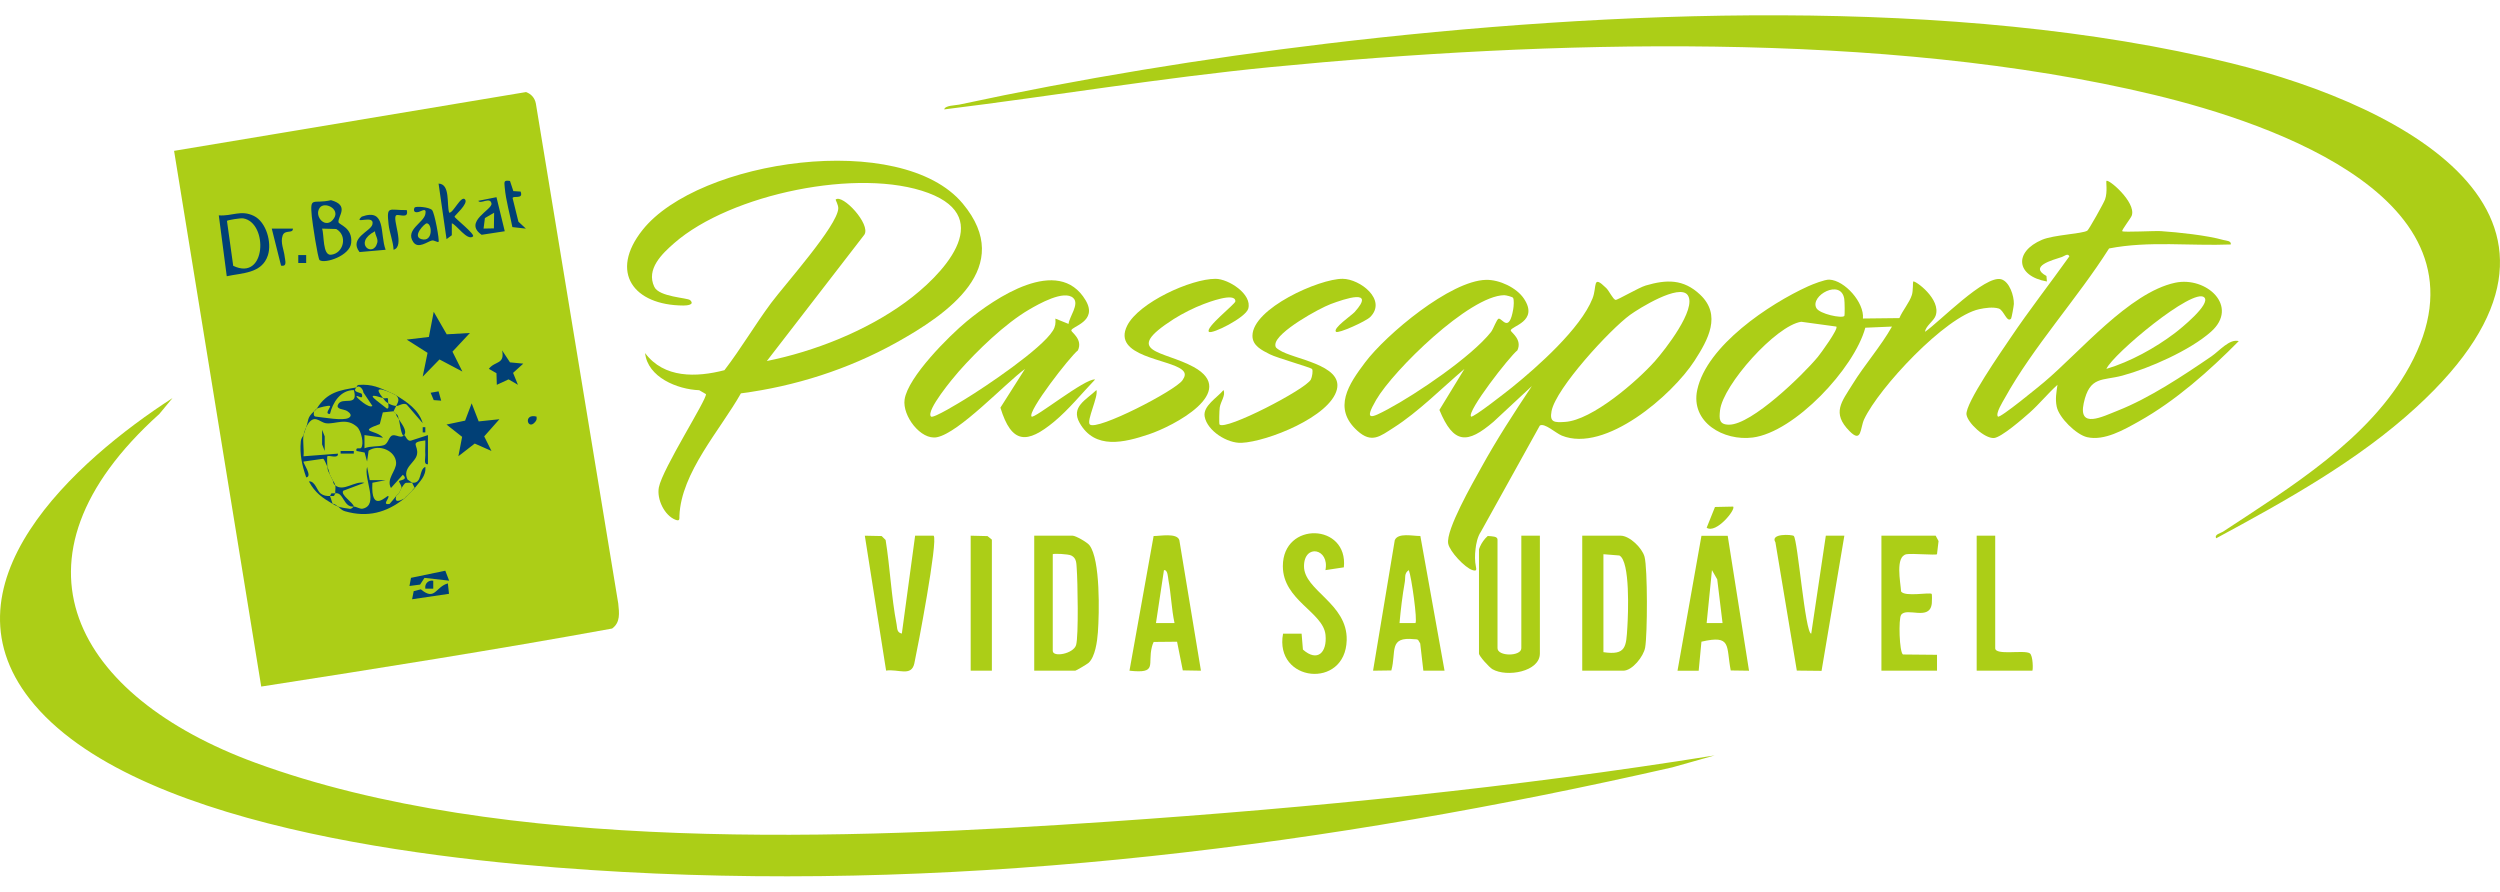 <svg xmlns="http://www.w3.org/2000/svg" width="143" height="51" viewBox="0 0 143 51" fill="none"><g clip-path="url(#clip0_350_605)"><path d="M34.754 35.173L15.673 38.278L10.903 10.187L29.908 6.553L34.754 35.173Z" fill="#014076"></path><path d="M54.009 6.261C54.05 6.025 54.64 6.032 54.866 5.984C61.721 4.509 68.94 3.326 75.907 2.493C91.98 0.573 111.857 -0.272 127.605 3.609C137.813 6.124 149.887 12.595 138.205 23.3C134.856 26.369 130.743 28.641 126.768 30.789C126.639 30.573 127.028 30.494 127.15 30.415C131.006 27.873 135.536 25.135 137.827 20.953C143 11.511 130.078 7.075 123.214 5.425C107.813 1.724 88.435 2.302 72.709 3.836C66.45 4.447 60.242 5.488 54.009 6.258V6.261Z" fill="#ACCE17"></path><path d="M97.248 16.855C96.291 15.951 95.325 15.983 94.136 16.331C93.739 16.448 92.504 17.177 92.41 17.155C92.261 17.12 92.049 16.647 91.874 16.475C91.059 15.678 91.367 16.384 91.092 17.073C90.408 18.798 87.937 20.987 86.487 22.159C86.266 22.337 84.237 23.936 84.143 23.827C83.895 23.537 86.342 20.394 86.795 20.039C87.089 19.41 86.418 19.008 86.416 18.905C86.412 18.651 88.041 18.399 87.172 17.087C86.749 16.449 85.759 15.99 85 16.008C82.962 16.054 79.294 19.125 78.088 20.725C77.15 21.969 76.207 23.35 77.647 24.644C78.46 25.377 78.937 24.959 79.709 24.467C81.143 23.553 82.465 22.206 83.765 21.104L82.334 23.448C83.148 25.42 83.931 25.403 85.426 24.127L87.623 22.084C86.606 23.606 85.605 25.149 84.722 26.754C84.26 27.591 82.685 30.32 82.838 31.1C82.927 31.551 83.792 32.473 84.221 32.608C84.443 32.678 84.467 32.616 84.422 32.41C84.358 32.119 84.357 31.736 84.401 31.401C84.428 31.13 84.514 30.691 84.707 30.414C84.767 30.306 84.707 30.414 84.776 30.291L88.076 24.346C88.329 24.16 88.995 24.779 89.336 24.917C91.818 25.925 95.653 22.606 96.927 20.634C97.704 19.431 98.487 18.027 97.248 16.855ZM79.399 23.4C78.465 23.899 77.977 24.143 78.718 22.87C79.703 21.177 84.049 16.914 86.041 16.885C86.147 16.884 86.507 16.979 86.545 17.034C86.616 17.135 86.584 17.527 86.557 17.683C86.321 19.067 85.929 18.21 85.732 18.227C85.612 18.237 85.43 18.805 85.287 18.99C84.165 20.407 81.027 22.529 79.399 23.4ZM94.669 20.65C93.645 21.804 91.07 24.039 89.516 24.134C88.913 24.172 88.626 24.167 88.748 23.519C88.997 22.205 92.096 18.842 93.241 18.01C93.741 17.647 96.068 16.199 96.539 16.884C97.078 17.668 95.217 20.032 94.669 20.65Z" fill="#ACCE17"></path><path d="M88.081 30.641V37.38C88.081 38.425 86.188 38.753 85.367 38.278C85.185 38.172 84.598 37.528 84.598 37.38V31.416C84.667 31.221 84.778 30.997 84.966 30.789C85.01 30.742 85.053 30.698 85.099 30.659C85.359 30.679 85.658 30.674 85.658 30.868V37.077C85.658 37.557 87.02 37.557 87.02 37.077V30.641H88.081Z" fill="#ACCE17"></path><path d="M42.381 22.499C41.203 24.59 38.959 27.031 38.863 29.507C38.857 29.679 38.897 29.829 38.641 29.732C38.011 29.493 37.556 28.556 37.687 27.877C37.891 26.816 40.441 22.838 40.381 22.544L39.996 22.32C38.747 22.273 37.046 21.581 36.899 20.194C37.98 21.648 39.836 21.59 41.438 21.175C42.387 19.939 43.179 18.583 44.107 17.333C44.886 16.287 47.898 12.922 47.949 11.927C47.96 11.721 47.781 11.431 47.801 11.414C48.188 11.078 49.828 12.831 49.441 13.425L43.864 20.65C46.598 20.099 49.526 18.937 51.786 17.293C53.858 15.784 57.026 12.507 53.099 11.037C49.173 9.566 41.789 11.085 38.562 13.909C37.877 14.509 36.939 15.392 37.428 16.411C37.706 16.991 39.322 17.027 39.474 17.168C39.767 17.442 39.271 17.477 39.09 17.476C36.24 17.464 34.832 15.574 36.751 13.157C39.954 9.121 51.556 7.43 55.068 11.643C58.102 15.284 54.202 17.972 51.237 19.615C48.509 21.127 45.481 22.094 42.384 22.5L42.381 22.499Z" fill="#ACCE17"></path><path d="M121.395 13.226C121.48 13.296 123.237 13.198 123.597 13.22C124.595 13.287 126.241 13.461 127.18 13.728C127.336 13.772 127.637 13.764 127.602 13.984C125.285 14.078 122.922 13.766 120.638 14.212C118.832 17.065 116.291 19.846 114.669 22.78C114.564 22.97 114.131 23.652 114.28 23.828C114.386 23.954 116.696 22.049 116.925 21.857C118.959 20.147 121.787 16.74 124.415 16.173C126.2 15.789 128.108 17.524 126.465 18.979C125.272 20.038 122.941 21.069 121.4 21.485C120.258 21.794 119.527 21.493 119.189 23.062C118.869 24.55 120.252 23.836 121.132 23.489C122.947 22.774 124.886 21.484 126.501 20.379C126.939 20.079 127.536 19.361 128.057 19.511C126.382 21.208 124.442 22.93 122.349 24.101C121.503 24.575 120.369 25.235 119.381 25.006C118.766 24.864 117.778 23.901 117.644 23.263C117.55 22.814 117.628 22.446 117.687 22.012C117.131 22.511 116.655 23.107 116.098 23.602C115.708 23.949 114.466 25.029 114.052 25.055C113.516 25.087 112.558 24.199 112.484 23.718C112.388 23.094 114.52 20.042 115.002 19.326C116.068 17.741 117.258 16.222 118.367 14.665C118.288 14.456 118.068 14.659 117.946 14.698C117.384 14.882 116.035 15.233 117.057 15.786L117.083 16.102C115.302 15.789 115.187 14.399 116.808 13.714C117.473 13.432 119.084 13.378 119.393 13.195C119.481 13.142 120.334 11.617 120.409 11.408C120.561 10.984 120.455 10.393 120.488 10.351C120.6 10.213 122.184 11.558 121.94 12.322C121.889 12.483 121.335 13.177 121.395 13.226ZM126.088 17.014C125.479 16.398 120.853 20.253 120.485 21.101C121.848 20.692 123.276 19.908 124.41 19.046C124.704 18.823 126.471 17.403 126.088 17.015V17.014Z" fill="#ACCE17"></path><path d="M106.56 18.219L108.645 18.195C108.827 17.757 109.222 17.311 109.361 16.867C109.436 16.629 109.41 16.134 109.434 16.105C109.514 16.005 111.065 17.115 110.714 18.068C110.6 18.377 110.144 18.646 110.113 18.979C110.936 18.412 113.544 15.71 114.472 15.975C114.945 16.11 115.205 16.929 115.193 17.386C115.19 17.498 115.063 18.194 115.034 18.225C114.795 18.484 114.619 17.736 114.327 17.647C113.994 17.547 113.55 17.612 113.209 17.686C111.268 18.106 107.476 22.181 106.631 23.978C106.392 24.485 106.501 25.376 105.795 24.663C104.756 23.612 105.344 22.989 105.977 21.961C106.652 20.865 107.582 19.814 108.221 18.68L106.696 18.745C106.063 21.077 102.65 24.716 100.259 25.026C98.592 25.242 96.687 24.152 97.082 22.303C97.626 19.762 101.211 17.383 103.421 16.378C103.686 16.257 104.385 15.983 104.637 15.995C105.523 16.036 106.645 17.308 106.56 18.219ZM105.495 18.074C105.529 18.038 105.518 17.25 105.491 17.091C105.297 15.924 103.516 16.915 103.896 17.621C104.08 17.96 105.353 18.225 105.495 18.074ZM105.04 18.68L103.029 18.405C101.584 18.622 98.557 22.012 98.387 23.465C98.33 23.963 98.327 24.292 98.904 24.292C100.204 24.292 103.127 21.446 103.978 20.418C104.145 20.217 105.171 18.807 105.04 18.68Z" fill="#ACCE17"></path><path d="M59.006 23.827C59.144 23.986 62.089 21.613 62.639 21.708C61.876 22.505 61.139 23.422 60.288 24.127C58.758 25.391 57.866 25.423 57.224 23.318L58.629 21.104C57.486 21.943 54.867 24.756 53.594 25.009C52.672 25.193 51.607 23.784 51.743 22.853C51.93 21.566 54.283 19.219 55.299 18.378C56.895 17.061 60.547 14.565 62.097 17.176C62.825 18.401 61.274 18.666 61.279 18.905C61.28 19.008 61.951 19.41 61.657 20.04C61.206 20.391 58.756 23.541 59.006 23.828V23.827ZM61.395 17.05C60.873 16.553 59.401 17.395 58.867 17.707C57.499 18.502 55.892 20.056 54.839 21.251C54.543 21.586 52.944 23.495 53.252 23.827C53.374 23.959 54.957 22.983 55.206 22.83C56.371 22.12 59.568 19.971 60.225 18.914C60.367 18.686 60.392 18.484 60.367 18.224L61.121 18.528C61.159 18.122 61.757 17.397 61.394 17.05H61.395Z" fill="#ACCE17"></path><path d="M69.152 18.981C68.909 18.748 70.657 17.392 70.663 17.239C70.684 16.682 69.059 17.314 68.85 17.392C68.311 17.594 67.621 17.941 67.135 18.251C64.132 20.176 66.538 20.041 68.275 20.99C70.876 22.414 67.125 24.375 65.705 24.847C64.321 25.308 62.628 25.747 61.751 24.184C61.238 23.269 62.137 22.867 62.716 22.311C62.842 22.667 62.133 24.076 62.337 24.278C62.731 24.666 67.242 22.341 67.64 21.747C67.786 21.531 67.839 21.355 67.64 21.174C66.936 20.529 63.577 20.412 64.477 18.622C65.134 17.315 68.113 15.946 69.53 15.949C70.269 15.949 71.641 16.829 71.399 17.66C71.25 18.171 69.317 19.138 69.15 18.979L69.152 18.981Z" fill="#ACCE17"></path><path d="M76.421 18.981C76.209 18.784 77.319 18.035 77.484 17.85C78.72 16.478 76.912 17.096 76.118 17.392C75.446 17.644 73.018 18.985 72.952 19.687C72.932 19.891 73.037 19.927 73.179 20.023C73.966 20.55 76.818 20.848 76.471 22.274C76.091 23.834 72.491 25.262 71.019 25.33C70.199 25.368 69.058 24.647 68.907 23.831C68.793 23.221 69.632 22.742 69.984 22.312C70.12 22.617 69.822 22.959 69.769 23.307C69.743 23.475 69.725 24.245 69.757 24.281C70.093 24.649 74.692 22.271 74.982 21.708C75.053 21.572 75.117 21.189 75.049 21.108C74.966 21.012 73.049 20.477 72.635 20.265C72.187 20.035 71.637 19.782 71.64 19.205C71.648 17.641 75.468 15.94 76.799 15.948C77.794 15.954 79.354 17.152 78.376 18.134C78.135 18.377 76.55 19.098 76.419 18.978L76.421 18.981Z" fill="#ACCE17"></path><path d="M98.074 43.211L95.654 43.894C76.048 48.361 55.719 50.977 35.609 49.874C26.482 49.373 8.247 47.654 1.99 40.336C-3.819 33.542 4.405 26.295 9.867 22.77L9.113 23.68C-0.17 32.034 4.319 39.851 14.598 43.626C28.763 48.828 48.577 48.016 63.472 46.995C75.029 46.203 86.615 45.051 98.072 43.211H98.074Z" fill="#ACCE17"></path><path d="M90.504 38.364V30.641H92.7C93.209 30.641 93.931 31.339 94.068 31.848C94.246 32.516 94.237 36.297 94.102 37.042C94.012 37.549 93.368 38.364 92.85 38.364H90.503H90.504ZM91.716 37.304C93.024 37.499 93.015 36.983 93.085 35.871C93.132 35.125 93.256 32.092 92.627 31.774L91.716 31.701V37.304Z" fill="#ACCE17"></path><path d="M59.158 38.364V30.641H61.354C61.525 30.641 62.181 31.011 62.319 31.191C62.946 32.007 62.88 35.079 62.799 36.174C62.761 36.683 62.646 37.569 62.267 37.914C62.181 37.991 61.551 38.364 61.505 38.364H59.158ZM60.218 31.701V37.228C60.218 37.617 61.402 37.398 61.552 36.897C61.702 36.395 61.642 33.218 61.589 32.525C61.566 32.237 61.589 31.927 61.278 31.775C61.099 31.687 60.265 31.652 60.217 31.701H60.218Z" fill="#ACCE17"></path><path d="M98.825 30.649L100.044 38.365L98.998 38.35C98.725 36.944 99.074 36.297 97.322 36.704L97.165 38.365H95.954L97.323 30.649H98.825ZM98.53 35.64L98.226 33.141L97.924 32.611L97.62 35.64H98.53Z" fill="#ACCE17"></path><path d="M81.245 30.661L82.628 38.364H81.416L81.236 36.804L81.119 36.609C81.051 36.553 80.974 36.573 80.897 36.563C79.411 36.404 79.881 37.263 79.585 38.349L78.539 38.364L79.781 30.897C79.972 30.455 80.806 30.665 81.245 30.659V30.661ZM80.963 35.64C81.088 35.516 80.738 32.999 80.585 32.611C80.306 32.79 80.4 33.043 80.355 33.29C80.217 34.062 80.123 34.857 80.053 35.638H80.963V35.64Z" fill="#ACCE17"></path><path d="M68.698 38.364L67.656 38.346L67.328 36.706L65.99 36.719C65.944 36.804 65.916 36.898 65.891 36.992C65.626 38.013 66.239 38.543 64.606 38.364L65.987 30.661C66.36 30.665 67.319 30.467 67.458 30.894L68.694 38.365L68.698 38.364ZM67.182 35.638C67.01 34.836 66.988 33.988 66.835 33.184C66.804 33.019 66.801 32.582 66.578 32.611L66.122 35.638H67.182Z" fill="#ACCE17"></path><path d="M51.585 36.244L52.345 30.642H53.405C53.667 30.903 52.486 37.093 52.3 37.947C52.13 38.724 51.382 38.256 50.685 38.358L49.468 30.642L50.432 30.662L50.658 30.889C50.914 32.475 50.982 34.142 51.286 35.712C51.329 35.933 51.285 36.18 51.588 36.242L51.585 36.244Z" fill="#ACCE17"></path><path d="M102.603 30.656C102.829 30.85 103.255 36.256 103.603 36.245L104.437 30.642H105.497L104.193 38.373L102.778 38.358L101.554 31.021C101.228 30.497 102.505 30.571 102.605 30.656H102.603Z" fill="#ACCE17"></path><path d="M76.868 32.452L75.815 32.611C76.064 31.375 74.596 31.079 74.589 32.383C74.581 33.782 77.087 34.509 77.031 36.618C76.957 39.457 72.874 39.017 73.391 36.245H74.452L74.527 37.156C75.364 37.892 75.915 37.316 75.82 36.32C75.696 35.014 73.379 34.34 73.379 32.384C73.379 29.796 77.131 29.929 76.868 32.454V32.452Z" fill="#ACCE17"></path><path d="M110.72 30.641L110.885 30.95L110.796 31.701C110.741 31.769 109.363 31.645 109.054 31.701C108.397 31.822 108.707 33.279 108.742 33.832C108.959 34.157 110.382 33.863 110.494 33.972C110.514 33.991 110.513 34.389 110.5 34.507C110.396 35.552 109.057 34.702 108.742 35.175C108.589 35.405 108.641 37.295 108.848 37.436L110.797 37.455V38.364H107.617V30.641H110.722H110.72Z" fill="#ACCE17"></path><path d="M114.126 30.641V37.077C114.126 37.51 115.782 37.156 116.104 37.37C116.296 37.498 116.296 38.364 116.246 38.364H113.066V30.641H114.126Z" fill="#ACCE17"></path><path d="M56.735 38.364H55.523V30.641L56.485 30.665L56.735 30.868V38.364Z" fill="#ACCE17"></path><path d="M99.134 28.977C99.311 29.131 98.162 30.552 97.621 30.187L98.097 29L99.134 28.977Z" fill="#ACCE17"></path><path d="M14.942 39.271L9.957 8.629L30.09 5.266C30.39 5.378 30.589 5.602 30.651 5.92L35.364 34.521C35.419 35.063 35.496 35.602 35.013 35.952C28.36 37.165 21.637 38.231 14.942 39.271ZM29.172 10.351C28.802 10.292 28.843 10.401 28.871 10.728C28.933 11.455 29.171 12.267 29.308 12.99L30.081 13.077L29.654 12.681L29.322 11.338C29.329 11.156 29.962 11.44 29.779 10.958L29.363 10.931L29.172 10.351ZM25.692 12.166C25.542 11.697 25.769 10.522 25.086 10.501L25.542 13.679L25.844 13.455V12.771C26.112 12.852 26.731 13.797 27.055 13.526C27.199 13.405 25.998 12.471 25.998 12.392C25.998 12.333 26.805 11.646 26.601 11.408C26.375 11.147 25.921 12.206 25.694 12.165L25.692 12.166ZM28.398 11.279L27.358 11.487C27.484 11.703 28.038 11.235 28.113 11.64C28.18 11.992 26.478 12.683 27.549 13.43L28.872 13.227L28.398 11.279ZM18.284 14.882C18.595 15.097 20.012 14.633 20.088 13.894C20.179 13.007 19.376 12.86 19.361 12.703C19.329 12.36 20.006 11.747 18.934 11.45C17.898 11.691 17.724 11.19 17.834 12.376C17.865 12.706 18.178 14.809 18.283 14.882H18.284ZM25.085 13.832C25.15 13.766 24.858 12.156 24.711 12.012C24.54 11.842 23.811 11.788 23.724 11.865C23.677 11.906 23.596 12.198 23.913 12.132C24.11 12.091 24.413 11.836 24.331 12.245C24.231 12.749 23.166 13.14 23.637 13.843C23.919 14.264 24.458 13.81 24.711 13.755C24.826 13.731 25.038 13.881 25.083 13.834L25.085 13.832ZM23.268 12.017C22.235 12.033 22.109 11.729 22.226 12.831C22.276 13.307 22.491 13.8 22.512 14.287C23.189 14.094 22.411 12.515 22.66 12.318C22.788 12.218 23.407 12.557 23.266 12.017H23.268ZM12.972 15.801C13.831 15.607 14.986 15.659 15.325 14.598C15.557 13.878 15.233 12.704 14.526 12.353C13.781 11.985 13.281 12.376 12.515 12.318L12.97 15.801H12.972ZM22.058 14.287C21.714 13.38 22.111 11.88 20.692 12.392C20.153 12.886 21.469 12.224 21.299 12.847C21.192 13.24 19.942 13.614 20.565 14.418L22.058 14.287ZM16.756 13.077H15.545L16.076 15.194C16.444 15.263 16.306 14.903 16.284 14.683C16.246 14.299 16.025 13.876 16.167 13.472C16.293 13.113 16.759 13.386 16.755 13.077H16.756ZM17.513 14.591H17.061V15.044H17.513V14.591ZM25.553 19.125L24.809 17.835L24.532 19.273L23.263 19.425L24.456 20.182L24.178 21.545L25.138 20.56L26.448 21.252L25.881 20.115L26.879 19.046L25.551 19.123L25.553 19.125ZM29.931 20.8L29.171 20.727L28.721 20.042C28.884 20.86 28.312 20.634 27.962 21.099L28.398 21.346L28.418 22.011L29.09 21.699L29.626 22.011L29.348 21.328L29.931 20.801V20.8ZM20.392 22.161C20.568 21.991 20.781 22.29 20.784 22.446L21.301 23.219C21.104 23.387 20.401 22.742 20.395 22.689C20.374 22.526 20.816 22.951 20.697 22.54C20.669 22.446 20.1 22.443 20.392 22.161C19.427 22.32 18.702 22.432 18.121 23.372C18.072 23.395 18.021 23.48 17.969 23.524C17.553 23.886 17.656 24.052 17.515 24.432C17.45 24.608 17.41 24.657 17.363 24.887C17.354 24.934 17.227 25.034 17.206 25.25C17.135 25.994 17.277 26.619 17.516 27.308C17.903 27.247 17.312 26.472 17.363 26.402L18.481 26.241C18.554 26.26 18.667 26.581 18.726 26.704C18.749 27.007 18.819 26.996 18.878 27.158C18.928 27.263 18.981 27.36 19.029 27.461C19.078 27.562 19.025 27.643 19.181 27.764C19.209 27.893 19.161 28.076 19.181 28.218H18.955L18.878 28.37C18.682 28.38 18.502 28.353 18.342 28.229C18.127 28.064 18.025 27.505 17.669 27.535C18.021 28.195 18.439 28.47 19.029 28.824C19.144 28.893 19.209 28.924 19.332 28.975C19.411 29.009 19.49 29.172 19.738 29.245C21.016 29.613 22.103 29.328 23.118 28.521C23.174 28.477 23.216 28.416 23.269 28.37C23.322 28.323 23.371 28.27 23.421 28.218C23.471 28.167 23.527 28.121 23.572 28.067C23.617 28.012 23.681 27.971 23.724 27.915C23.996 27.555 24.39 27.222 24.328 26.704C23.93 26.877 24.182 27.672 23.572 27.612L23.31 27.429C22.989 26.754 23.764 26.474 23.854 25.988C23.952 25.451 23.381 25.308 24.328 25.191C24.341 25.467 24.31 25.748 24.328 26.025C24.34 26.212 24.21 26.587 24.478 26.554V24.888L23.493 25.208C23.281 25.25 23.2 24.906 23.116 24.888C23.333 24.631 22.898 24.149 22.813 23.98C22.77 23.892 22.788 23.745 22.662 23.677L22.511 23.525C22.556 23.422 22.612 23.324 22.662 23.223C22.812 23.233 23.063 23.015 23.263 23.141L24.178 24.205C23.96 23.442 23.269 22.986 22.66 22.617C22.545 22.547 22.477 22.518 22.358 22.465C21.723 22.185 21.296 21.956 20.51 22.017C20.413 22.025 20.398 22.161 20.389 22.162L20.392 22.161ZM25.236 22.918L25.086 22.385L24.632 22.465L24.809 22.886L25.236 22.918ZM27.381 24.105L26.979 23.071L26.605 24.06L25.541 24.284L26.433 24.987L26.219 26.097L27.155 25.371L28.112 25.795L27.697 24.961L28.566 23.98L27.378 24.105H27.381ZM30.688 23.828C29.906 23.63 30.182 24.663 30.614 24.131C30.704 24.019 30.707 23.969 30.688 23.828ZM24.328 24.735V24.434H24.179V24.735H24.328ZM25.691 33.215L25.471 32.644L23.509 33.052L23.421 33.518L24.029 33.439L24.279 33.055L25.691 33.214V33.215ZM24.782 33.217C24.506 33.167 24.281 33.383 24.329 33.67H24.782V33.217ZM25.683 33.965L25.618 33.37C24.902 33.57 24.89 34.395 24.072 33.709L23.663 33.815L23.572 34.277L25.683 33.966V33.965Z" fill="#ACCE17"></path><path d="M19.18 28.218C19.654 28.127 19.645 29.048 20.24 28.975C20.219 28.975 20.131 29.116 20.014 29.105C19.854 29.09 19.465 29.024 19.331 28.975C19.266 28.951 19.168 28.795 19.028 28.824L18.877 28.369C18.951 28.365 19.027 28.376 19.103 28.369L19.18 28.22V28.218Z" fill="#ACCE17"></path><path d="M18.12 23.372C18.237 23.316 18.817 23.169 18.878 23.222C18.943 23.278 18.522 23.702 18.876 23.675C19.03 23.021 19.479 22.308 20.24 22.314C20.522 23.333 19.558 22.648 19.333 23.148C19.206 23.431 19.676 23.389 19.866 23.518C19.997 23.605 20.181 23.77 19.941 23.905C19.616 24.085 18.513 23.877 18.049 23.828C17.915 23.814 17.943 23.613 17.969 23.525C17.972 23.515 18.064 23.465 18.12 23.374V23.372Z" fill="#ACCE17"></path><path d="M22.36 22.464C22.404 22.482 22.651 22.603 22.663 22.615C22.878 22.838 22.773 22.995 22.663 23.221C22.493 23.209 22.355 23.151 22.208 23.07C22.192 22.579 22.172 22.853 21.906 22.767C21.404 22.152 21.707 22.191 22.36 22.464Z" fill="#ACCE17"></path><path d="M23.571 27.612L23.723 27.915C23.648 27.944 23.614 28.006 23.571 28.067C23.535 28.117 23.468 28.17 23.42 28.218C23.371 28.267 23.317 28.336 23.268 28.369C23.208 28.41 23.159 28.5 23.117 28.521C22.829 28.666 22.549 28.771 22.663 28.369C22.673 28.335 22.784 28.282 22.814 28.218C22.84 28.163 22.955 27.929 22.965 27.915C23.046 27.818 23.109 27.65 23.229 27.615L23.571 27.612Z" fill="#ACCE17"></path><path d="M22.512 23.524L22.663 23.675C22.648 23.804 22.792 23.912 22.815 23.978C22.85 24.08 22.963 25.071 23.118 24.887C23.107 24.884 23.065 24.982 22.921 24.977C22.777 24.973 22.609 24.867 22.459 24.902C22.23 24.956 22.223 25.374 21.956 25.465C21.67 25.562 21.179 25.497 20.848 25.642V24.887L21.906 25.037C21.528 24.573 20.404 24.741 21.726 24.254L21.897 23.589L22.51 23.524H22.512Z" fill="#ACCE17"></path><path d="M21.906 22.767C22.019 22.906 22.012 22.96 22.208 23.07C22.212 23.174 22.266 23.378 22.133 23.372C21.644 22.968 20.697 22.378 21.906 22.767Z" fill="#ACCE17"></path><path d="M17.514 24.432C17.952 23.587 18.259 24.158 18.647 24.21C19.188 24.282 19.814 23.852 20.432 24.426C20.661 24.64 20.837 25.4 20.656 25.62C20.588 25.703 20.328 25.544 20.391 25.794L20.856 25.885L20.996 26.399L21.085 25.777C21.691 25.374 22.63 25.789 22.658 26.468C22.678 26.927 22.074 27.396 22.363 27.914L23.041 27.157C23.397 27.472 22.819 27.455 22.825 27.529C22.832 27.609 22.978 27.771 22.967 27.915C22.967 27.932 22.845 28.167 22.816 28.218C22.79 28.265 22.707 28.312 22.664 28.37C22.548 28.524 22.41 28.674 22.284 28.824C21.804 28.906 22.31 28.482 22.209 28.371C22.145 28.302 21.195 29.433 21.3 27.614L22.057 27.464H21.148L20.999 26.707C20.79 27.378 21.698 28.884 20.749 29.095C20.588 29.131 20.381 28.975 20.24 28.977C20.207 28.738 19.457 28.315 19.634 28.07L20.844 27.616C20.269 27.497 19.666 28.141 19.178 27.765C19.137 27.584 19.054 27.534 19.027 27.462C18.98 27.338 18.901 27.232 18.876 27.16C18.836 27.076 18.826 26.914 18.724 26.705C18.715 26.577 18.701 26.119 18.724 26.098C18.809 26.019 19.365 26.266 19.33 25.948L17.361 26.1C17.401 25.715 17.307 25.255 17.361 24.888C17.364 24.864 17.502 24.455 17.513 24.434L17.514 24.432ZM18.573 25.795V24.961L18.424 24.585V25.42L18.573 25.795ZM20.238 25.797H19.483V25.945H20.238V25.797Z" fill="#ACCE17"></path><path d="M12.984 12.633C13.023 12.588 13.761 12.463 13.92 12.492C15.352 12.748 15.231 16.119 13.34 15.204L12.982 12.633H12.984Z" fill="#ACCE17"></path><path d="M18.423 13.077L19.232 13.099C19.905 13.478 19.648 14.505 18.93 14.571C18.444 14.617 18.55 13.428 18.423 13.075V13.077Z" fill="#ACCE17"></path><path d="M18.29 11.883C18.564 11.509 19.448 11.942 19.112 12.474C18.656 13.192 17.931 12.372 18.29 11.883Z" fill="#ACCE17"></path><path d="M28.264 12.168L28.251 13.063L27.66 13.075L27.737 12.472L28.264 12.168Z" fill="#ACCE17"></path><path d="M21.45 13.228C21.45 13.451 21.639 13.646 21.581 13.878C21.356 14.786 20.162 13.896 21.45 13.228Z" fill="#ACCE17"></path><path d="M24.405 12.775C24.724 12.762 24.791 13.875 24.104 13.679C23.552 13.523 24.29 12.78 24.405 12.775Z" fill="#ACCE17"></path></g><defs><clipPath id="clip0_350_605"><rect width="143" height="49.251" fill="white" transform="translate(0 0.874)"></rect></clipPath></defs></svg>